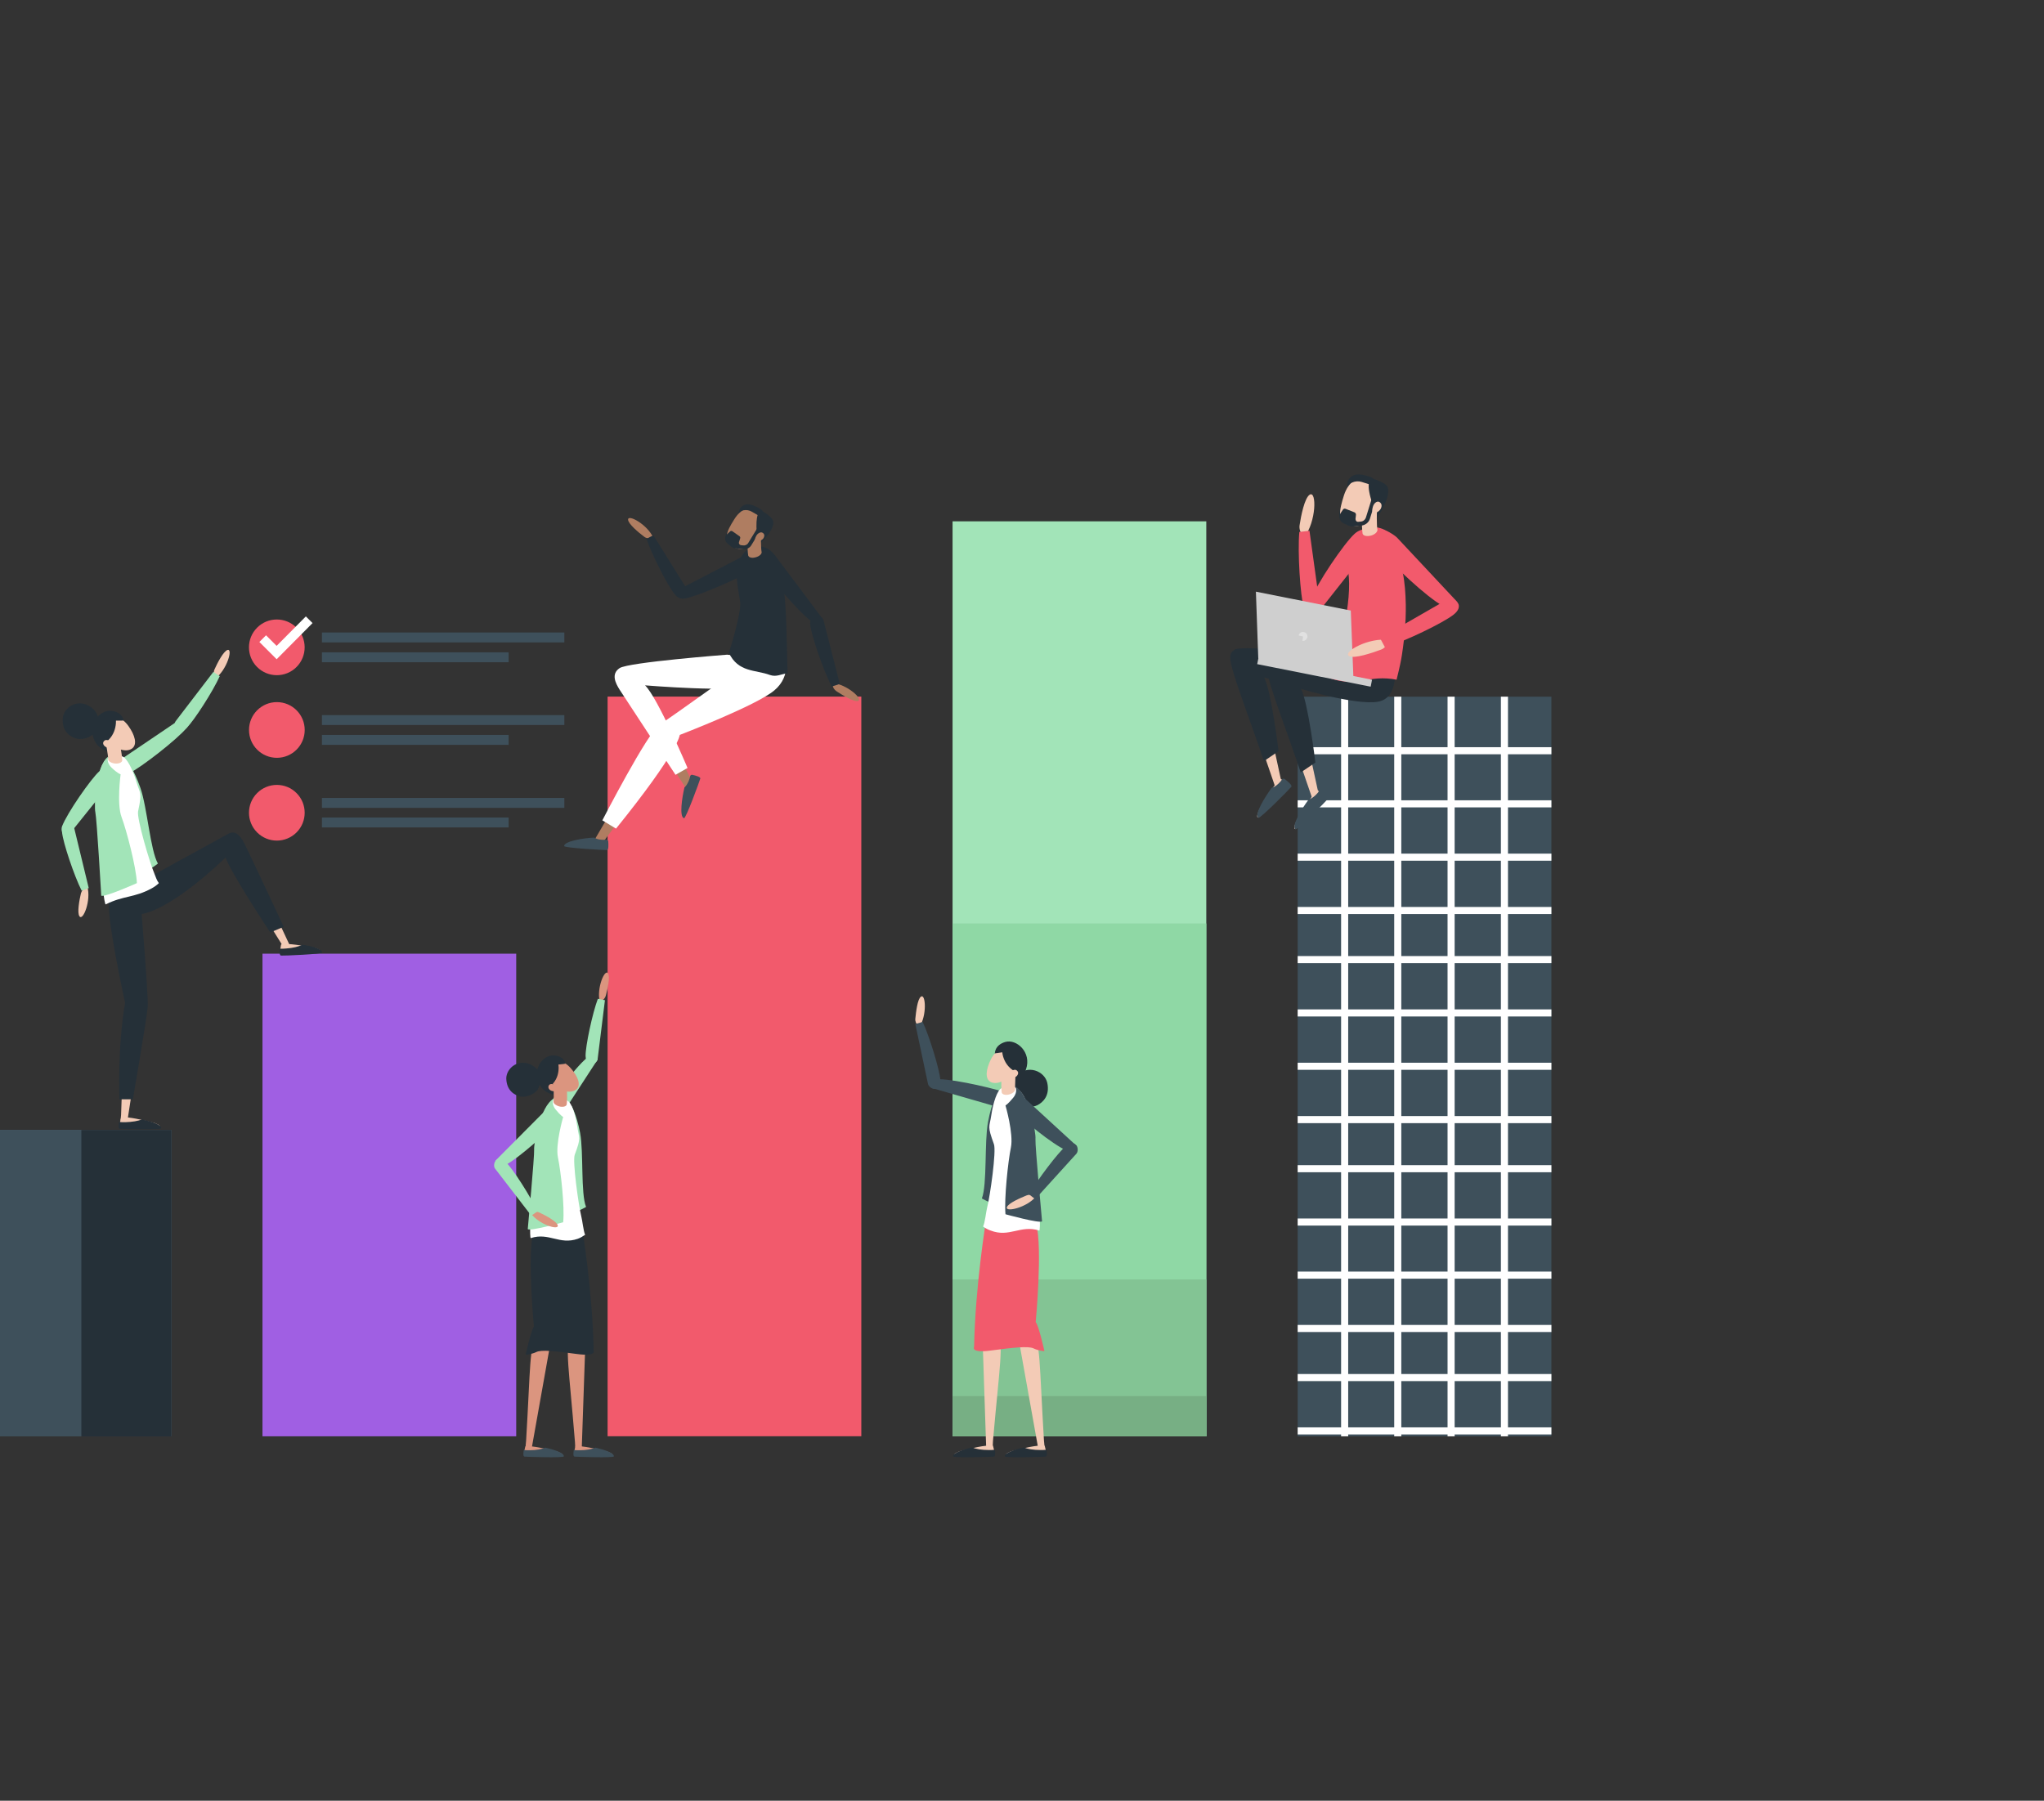 <?xml version="1.0" encoding="utf-8"?>
<!-- Generator: Adobe Illustrator 27.8.0, SVG Export Plug-In . SVG Version: 6.00 Build 0)  -->
<svg version="1.1" id="Layer_1" xmlns="http://www.w3.org/2000/svg" xmlns:xlink="http://www.w3.org/1999/xlink" x="0px" y="0px"
	 viewBox="0 0 866 763" style="enable-background:new 0 0 866 763;" xml:space="preserve">
<rect x="0" y="0" width="866" height="763" fill="#333333" stroke="none"/>
<style type="text/css">
	.st0{clip-path:url(#SVGID_00000129186963601504991050000009512220015203334050_);}
	.st1{fill:#A7D5FF;}
	.st2{clip-path:url(#SVGID_00000005254117291477515780000010468780188208300705_);}
	.st3{fill:#F25A6C;}
	.st4{fill:#485D68;}
	.st5{fill:#3E505B;}
	.st6{fill:#253038;}
	.st7{fill:#A05FE3;}
	.st8{fill:#A2E4B8;}
	.st9{fill:#8FD8A5;}
	.st10{fill:#83C494;}
	.st11{fill:#77AF84;}
	.st12{display:none;}
	.st13{display:inline;fill:#B8697F;}
	.st14{fill:#AF7D61;}
	.st15{fill:#FFFFFF;}
	.st16{display:inline;fill:#2F354C;}
	.st17{display:inline;fill:#C7D9E0;}
	.st18{display:inline;fill:#DAE6EA;}
	.st19{fill:#F3CBB6;}
	.st20{fill:#F2BC7B;}
	.st21{fill:#DB957F;}
	.st22{fill:none;stroke:#FFFFFF;stroke-width:3;stroke-miterlimit:10;}
	.st23{fill:#CFCFCF;}
	.st24{fill:#E1E1E1;}
	
		.st25{clip-path:url(#SVGID_00000005254117291477515780000010468780188208300705_);fill:none;stroke:#FFFFFF;stroke-width:4;stroke-miterlimit:10;}
</style>
<g>
	<g>
		<defs>
			<rect id="SVGID_1_" x="-1034" width="866" height="763"/>
		</defs>
		<clipPath id="SVGID_00000066496032785583939940000013031685310413721995_">
			<use xlink:href="#SVGID_1_"  style="overflow:visible;"/>
		</clipPath>
		<g style="clip-path:url(#SVGID_00000066496032785583939940000013031685310413721995_);">
			<g>
				<g>
					<g>
						<path class="st1" d="M9.4,467.8C0,473.2-3.7,484.4-3.7,484.4s11.5,2.4,20.9-3c9.4-5.4,13.1-16.6,13.1-16.6
							S18.8,462.4,9.4,467.8z"/>
						<path class="st1" d="M-9.9,501c-10.4-2.9-21,2.3-21,2.3s6.4,9.9,16.8,12.8s21-2.3,21-2.3S0.6,503.9-9.9,501z"/>
						<g>
							<path class="st1" d="M-104.4,612.8l2.1,0.7c0.1-0.2,8.4-24.6,25.6-52.9c10.1-16.6,21.2-31.4,33.1-43.8
								c14.8-15.5,30.8-27.4,47.6-35.5l-1-2c-17,8.2-33.2,20.3-48.2,36c-12,12.5-23.2,27.4-33.4,44.2
								C-96,588-104.3,612.5-104.4,612.8z"/>
						</g>
					</g>
					<g>
						<path class="st1" d="M-26.2,592.9c16.1,0,29.6,10.8,33.8,25.5H-60C-55.8,603.6-42.3,592.9-26.2,592.9z"/>
					</g>
				</g>
			</g>
		</g>
	</g>
</g>
<g>
	<defs>
		<rect id="SVGID_00000072996205119084638350000013279575710405364610_" width="866" height="763"/>
	</defs>
	<clipPath id="SVGID_00000129196146913290180530000017730999339909047209_">
		<use xlink:href="#SVGID_00000072996205119084638350000013279575710405364610_"  style="overflow:visible;"/>
	</clipPath>
	<g style="clip-path:url(#SVGID_00000129196146913290180530000017730999339909047209_);">
		<g>
			
				<ellipse transform="matrix(0.707 -0.707 0.707 0.707 -159.581 163.292)" class="st3" cx="117.3" cy="274.3" rx="11.8" ry="11.8"/>
			
				<rect x="-46.1" y="490" transform="matrix(6.123234e-17 -1 1 6.123234e-17 -524.963 562.472)" class="st4" width="129.8" height="107.5"/>
			
				<rect x="-30.4" y="505.7" transform="matrix(6.123234e-17 -1 1 6.123234e-17 -509.256 578.179)" class="st5" width="129.8" height="76.1"/>
			
				<rect x="-11.4" y="524.7" transform="matrix(6.123234e-17 -1 1 6.123234e-17 -490.23 597.205)" class="st6" width="129.8" height="38.1"/>
			
				<rect x="62.7" y="452.6" transform="matrix(6.123234e-17 -1 1 6.123234e-17 -341.394 671.294)" class="st7" width="204.5" height="107.5"/>
			
				<rect x="154.5" y="398.2" transform="matrix(6.123234e-17 -1 1 6.123234e-17 -140.775 763.065)" class="st3" width="313.4" height="107.5"/>
			
				<rect x="263.5" y="361" transform="matrix(6.123234e-17 -1 1 6.123234e-17 42.582 872.097)" class="st8" width="387.7" height="107.5"/>
			
				<rect x="348.7" y="446.2" transform="matrix(6.123234e-17 -1 1 6.123234e-17 -42.607 957.286)" class="st9" width="217.3" height="107.5"/>
			
				<rect x="424.1" y="521.6" transform="matrix(6.123234e-17 -1 1 6.123234e-17 -118.037 1032.716)" class="st10" width="66.5" height="107.5"/>
			
				<rect x="448.9" y="546.4" transform="matrix(6.123234e-17 -1 1 6.123234e-17 -142.777 1057.456)" class="st11" width="17" height="107.5"/>
			<g class="st12">
				<polygon class="st13" points="328.5,585.6 341,610.6 315.9,610.6 				"/>
				<polygon class="st13" points="305.1,585.6 317.7,610.6 292.6,610.6 				"/>
				<polygon class="st13" points="281.8,585.6 294.3,610.6 269.2,610.6 				"/>
				<polygon class="st13" points="258.4,585.6 271,610.6 245.9,610.6 				"/>
			</g>
			<g>
				<path class="st6" d="M322.9,239.5c-1.9-3.6,1.3-4.8,1.4-4.9c0.9-0.9,3.2-0.3,4.1,0.8l19.9,26.5c0.4,0.4-0.3,1-0.7,1.4
					c-0.1,0.1-0.3,0.2-0.4,0.3c-1.1,0.5-2.8,0.2-3.8-0.6C338.1,259,325.4,244.1,322.9,239.5z"/>
				<path class="st14" d="M315.5,288.2c6-2.4,6.5-5.9,6.1-8.2c0-0.2,0-0.3,0-0.5c-0.2-1.9-1.9-3.3-3.9-3.1l-53.6,7
					c-0.8,0.1-1.5,0.9-1.4,1.7c0,0.3,0.1,0.5,0.3,0.8c0.8,1.8,2.6,3.1,4.6,3.2C278.3,289.8,307.7,291.3,315.5,288.2z"/>
				<path class="st14" d="M267.3,284.7c-1.8-1.1-3.2-1.4-4.7-0.4c-1.6,1-2.1,3.2-1.1,4.8l29.4,45.3c0.5,0.7,1.9,0.7,2.7,0.2
					c0.7-0.4,1-1.4,0.5-2.1l-1.2-2C276.2,297.4,273.3,289.1,267.3,284.7z"/>
				<path class="st14" d="M286.2,311.6c0.2-2.1-0.2-3.5-1.7-4.4c-1.6-1-3.8-0.5-4.8,1.2L252.4,355c-0.4,0.7,0.3,2,1,2.5
					c0.7,0.4,1.7,0.2,2.1-0.5l1.3-1.9C278.8,325.2,285,318.9,286.2,311.6z"/>
				<path class="st14" d="M328.9,289.3c4.4-4.8,3.3-8.1,1.9-10c-0.1-0.1-0.1-0.3-0.2-0.4c-1-1.7-3.2-2.1-4.8-1.1l-45.1,29.8
					c-0.7,0.5-0.9,1.4-0.5,2.1c0.1,0.2,0.4,0.4,0.6,0.6c1.5,1.3,3.7,1.6,5.6,0.8C296.1,307.1,323.2,295.5,328.9,289.3z"/>
				<path class="st5" d="M251.7,354.9c0.6,0.4,1.7,0.8,3.1,0.9c0.8,0.1,1.5,0,2,0c0.4-0.1,0.8,0.2,0.9,0.7c0.1,1.5,0.2,3.7-0.6,3.7
					c-1.2,0-18-0.9-18.1-1.7C239,356.4,247.3,355.1,251.7,354.9z"/>
				<path class="st5" d="M290,333.6c0.6-0.4,1.2-1.4,1.8-2.7c0.3-0.7,0.5-1.4,0.6-2c0.1-0.4,0.5-0.7,0.9-0.6
					c1.4,0.3,3.6,0.9,3.4,1.6c-0.3,1.1-6.1,17-6.9,16.8C287.7,346.1,289,337.8,290,333.6z"/>
				<path class="st15" d="M308.1,277.4c0,0-41.9,3.2-45.6,5.7c-3.7,2.5-1.7,6.4,0,9.1c1.7,2.7,23.7,36.1,23.7,36.1l5.1-2.9
					c0,0-12.7-29.9-18-35c0,0,39.3,3.2,44,0c4.7-3.2,3.1-11.2,3.1-11.2L308.1,277.4z"/>
				<path class="st15" d="M332.5,277.7c0,0,3.1,8.5-4.4,14.8c-7.5,6.4-40.1,18.9-40.1,18.9s-0.2,6.5-27,39.7l-5.8-3.5
					c0,0,19.2-37.3,24.3-40.6c5.1-3.2,38.4-27.2,38.4-27.2L332.5,277.7z"/>
				<g>
					<path class="st6" d="M313.6,255c-0.2-1.8-2.8-13.4-0.8-17.1c1.8-3.2,4.4-7.2,9.5-6.4c6.4,1,8.3,7.8,9.2,13.4
						c2,12.8,1.7,27.5,2.2,40.4c-2.7,0.2-4.6,1.7-7.5,0.7c-6.2-2.3-13.4-1-17.4-9.4C308.9,276.5,314.2,259.7,313.6,255z"/>
				</g>
				<path class="st14" d="M276.1,228c-1.1,0.3-2.3,0.1-3.2-0.6c-2.4-1.8-6.7-5.4-6.8-7.2c-0.1-2.5,8.3,2.1,10.7,7.7L276.1,228z"/>
				<path class="st6" d="M318.8,241.4c3.3-2.4,0.9-4.9,0.9-5c-0.4-1.1-2.7-1.7-4.1-1.1l-29.4,15.2c-0.5,0.2-0.2,1,0,1.5
					c0.1,0.2,0.2,0.3,0.3,0.4c0.8,1,2.4,1.4,3.7,1.2C296.7,252.3,314.5,244.4,318.8,241.4z"/>
				<g>
					<path class="st6" d="M273.9,228.3c2.2,6.6,9.1,20.1,11.9,23.4c2.3,2.8,4,1.3,4.1,1.3c1-0.5,1.6-2.5,1-3.6l-14.1-22.6
						L273.9,228.3z"/>
				</g>
				<path class="st6" d="M307.3,228.1c0,0,0.1-2.6,1.9-4.2c1.9-1.6,1.6,1,1.6,1L307.3,228.1z"/>
				<path class="st6" d="M323.9,228.4c-0.2,0.2-3.4,3.7-4.2,3.5c-1-0.3,0.6-3.4,0.6-3.4L323.9,228.4z"/>
				<path class="st6" d="M312.9,218.3c0,0-0.1-2.5,1.3-3.6c1.3-1.1,3.3-2,8.3,1.2c0.7,0.5,1,1.4,0.7,2.2l-0.9,2.2L312.9,218.3z"/>
				<path class="st14" d="M321.5,226.6c-1.8,3-3.5,5.4-6.2,5.9c-0.9,0.2-2,0.2-3.1-0.1c-0.7-0.2-1.4-0.5-2.1-1
					c-1.9-1.3-2.4-2.8-2.2-4.5c0.3-2,1.5-4.2,3.1-6.7c2.9-4.8,6.7-5.8,9.6-4C323.4,218,324.3,221.8,321.5,226.6z"/>
				<path class="st14" d="M322.5,224.4l-5.8-0.2c0,0.8-0.2,8.4,0.3,11.2c0.3,0.9,1.7,1.2,3.3,0.7c1.4-0.4,2.4-1.3,2.4-2.1l0,0
					C322.3,232.2,322.4,227.2,322.5,224.4z"/>
				<path class="st6" d="M323.2,229.1c0,0-1.5-0.2-2.1-1.8c-0.8-2.2-0.7-6.1-0.4-7.8c0.5-2.9,1.6-3.3,1.6-3.3s5,2.6,5.3,4.8
					C328.2,224.2,323.2,229.1,323.2,229.1z"/>
				<path class="st6" d="M321.2,223.2l-4.2,6.9c-0.4,0.7-1.3,1.1-2.1,1l-1-0.1c-0.6-0.1-1-0.7-0.8-1.3l0.5-1.6
					c0.1-0.3,0-0.7-0.3-0.9l-3-2.1c-0.3-0.2-0.8-0.2-1,0.1l-1.2,1.1c-1.2,1.1-1.1,3,0.1,4l1.7,1.4c0.4,0.3,0.8,0.5,1.3,0.6
					c0,0,0.1,0,0.1,0l0.1,0c0,0,0,0,0,0l0.8,0.1l0,0l2.5,0.3c1.5,0.2,3-0.5,3.7-1.8l4.2-6.9L321.2,223.2z"/>
				<path class="st14" d="M323.5,228c-0.6,1-2.4,1.7-3.2,1.3c-0.7-0.4-0.4-1.4,0.2-2.4c0.6-1,1.8-1.6,2.5-1.2
					C323.8,226.1,324.1,226.9,323.5,228z"/>
				<path class="st6" d="M321.6,218.6l-3.1-1.8c-1-0.6-2.2-0.8-3.4-0.6l-1.6,0.3l3.1-2l3,0.5l3,2.1L321.6,218.6z"/>
				<path class="st14" d="M352.7,290c0.1,1.2,0.7,2.2,1.7,2.9c2.5,1.6,7.3,4.6,9.1,4.1c2.4-0.7-4.7-7.1-10.8-7.6L352.7,290z"/>
				<g>
					<path class="st6" d="M352.4,290.9c-3.4-6.4-8.6-21.5-9.1-26c-0.4-3.8,2-3.9,2.1-4c1.1-0.4,3.1,0.6,3.5,1.9l6.9,27L352.4,290.9z
						"/>
				</g>
			</g>
			<g>
				<rect x="136.4" y="268" class="st5" width="102.7" height="4.2"/>
				<rect x="136.4" y="276.4" class="st5" width="79.1" height="4.2"/>
			</g>
			<circle class="st3" cx="117.3" cy="309.3" r="11.8"/>
			<g>
				<rect x="136.4" y="303" class="st5" width="102.7" height="4.2"/>
				<rect x="136.4" y="311.4" class="st5" width="79.1" height="4.2"/>
			</g>
			
				<ellipse transform="matrix(0.707 -0.707 0.707 0.707 -209.134 183.818)" class="st3" cx="117.3" cy="344.4" rx="11.8" ry="11.8"/>
			<g>
				<rect x="136.4" y="338.1" class="st5" width="102.7" height="4.2"/>
				<rect x="136.4" y="346.4" class="st5" width="79.1" height="4.2"/>
			</g>
			<g class="st12">
				
					<rect x="243.4" y="32.2" transform="matrix(0.763 0.647 -0.647 0.763 93.286 -145.9)" class="st16" width="4.2" height="44"/>
				<path class="st13" d="M229.2,73.4L229.2,73.4c-1.4-1.2-1.6-3.3-0.4-4.7l18.8-22.1l5.1,4.4L233.9,73
					C232.7,74.4,230.6,74.6,229.2,73.4z"/>
				<path class="st16" d="M296.1,35.4c-9.5,11.2-26.2,12.5-37.4,3.1c-11.2-9.5-12.5-26.2-3.1-37.4c9.5-11.2,26.2-12.5,37.4-3.1
					C304.2,7.5,305.6,24.3,296.1,35.4z M294.3,33.9c8.6-10.2,7.4-25.4-2.8-34c-10.2-8.6-25.4-7.4-34,2.8c-8.6,10.2-7.4,25.4,2.8,34
					C270.5,45.3,285.7,44,294.3,33.9z"/>
				<path class="st17" d="M260.3,36.7c9,7.6,22,7.5,30.8,0.3c1.1-0.9,2.2-2,3.2-3.1c8.6-10.2,7.4-25.4-2.8-34
					c-8.2-7-19.8-7.5-28.5-2c-2,1.3-3.9,2.9-5.5,4.8C248.9,12.8,250.2,28.1,260.3,36.7z"/>
				<path class="st18" d="M262.7,35c8.2,7,19.8,7.5,28.5,2c1.1-0.9,2.2-2,3.2-3.1c8.6-10.2,7.4-25.4-2.8-34c-8.2-7-19.8-7.5-28.5-2
					c-1.1,0.9-2.2,2-3.2,3.1C251.2,11.2,252.5,26.4,262.7,35z"/>
			</g>
			<g>
				<g>
					<path class="st6" d="M430.9,467.4c0,0-5.8-5.8-0.6-11.3c5.1-5.4,12.3-2.2,13.4,2.7c1.2,5.4-1.8,8.3-4.2,9.5
						C437.1,469.5,433.2,469.2,430.9,467.4z"/>
					<path class="st5" d="M422.5,463.3c0,0-2.3,3.5-3.9,12.1c-1.6,8.6-0.3,26.4-2.6,32.4c0,0,3.1,1.9,6.5,2.6l2.8-29.3L422.5,463.3z
						"/>
					<path class="st19" d="M389,434.7c-0.8-0.8-1.3-1.9-1.2-3c0.3-2.9,0.9-8.4,2.4-9.4c2-1.4,2.6,8-0.7,12.9L389,434.7z"/>
					<g>
						<path class="st5" d="M390.9,433c2.9,6.1,7.2,20.3,7.5,24.6c0.2,3.6-1.9,3.6-2,3.7c-1,0.4-2.8-0.6-3.2-1.9l-5.4-25.5L390.9,433
							z"/>
					</g>
					<path class="st5" d="M428.2,463.7c3.6,1.6,1.8,4.5,1.8,4.6c-0.2,1.2-2.3,2.1-3.7,1.8l-31.2-9c-0.5-0.1-0.4-1-0.3-1.5
						c0-0.2,0.1-0.3,0.2-0.5c0.6-1.1,2-1.8,3.3-1.8C404.9,457.4,423.5,461.6,428.2,463.7z"/>
					<path class="st19" d="M422.7,563.8c-0.8-1.7-1.8-2.5-3.4-2.5c-1.7,0-3.1,1.4-3.1,3.2l1.6,48.2c0,0.8,0.7,1.4,1.4,1.4
						c0.8,0,1.4-0.6,1.4-1.4l0.1-2.1C423.6,577.6,425.3,570,422.7,563.8z"/>
					<path class="st19" d="M420.7,612.6c0,0,1.1,3.6,0.4,3.8c-0.6,0.2-15.4,0.8-16.5,0.2c-1.1-0.6,2.1-1.7,2.1-1.7s7-1.9,11-2.3
						C417.7,612.6,420.7,612.4,420.7,612.6z"/>
					<path class="st6" d="M411.9,613.3c1.5,0.7,4.1,1.1,7,1.1c0.9,0,1.8,0,2.6-0.1c0.2,1.3,0.3,2.8-0.4,2.9
						c-1.1,0.1-17.2,0.6-17.3-0.1C403.7,615.6,408,614.2,411.9,613.3z"/>
					<path class="st20" d="M427.7,521.2c-1.2-5.7-4.2-6.6-6.3-6.5c-0.1,0-0.3-0.1-0.4-0.1c-1.7-0.1-3.2,1.2-3.3,2.9l-1.7,48.2
						c0,0.8,0.6,1.4,1.3,1.5c0.3,0,0.5,0,0.7-0.1c1.7-0.5,3.1-1.8,3.5-3.6C423.7,554.2,429.3,528.5,427.7,521.2z"/>
					<path class="st19" d="M437.5,563.7c-1.1-1.6-2.1-2.3-3.7-2c-1.7,0.2-2.9,1.9-2.6,3.6l8.5,47.5c0.1,0.7,0.8,1.3,1.6,1.2
						c0.8-0.1,1.3-0.8,1.2-1.6l-0.2-2.1C440.3,577.2,440.9,569.4,437.5,563.7z"/>
					<path class="st19" d="M442.6,612.6c0,0,1.1,3.6,0.4,3.8c-0.6,0.2-15.4,0.8-16.5,0.2c-1.1-0.6,2.1-1.7,2.1-1.7s7-1.9,11-2.3
						C439.7,612.6,442.6,612.4,442.6,612.6z"/>
					<path class="st6" d="M433.8,613.3c1.5,0.7,4.1,1.1,7,1.1c0.9,0,1.8,0,2.6-0.1c0.2,1.3,0.3,2.8-0.4,2.9
						c-1.1,0.1-17.2,0.6-17.3-0.1C425.6,615.6,429.9,614.2,433.8,613.3z"/>
					<path class="st20" d="M436.5,520.5c-2-5.4-5.1-5.9-7.2-5.6c-0.1,0-0.3,0-0.4,0c-1.7,0.1-3,1.7-2.8,3.4l5.2,48
						c0.1,0.8,0.7,1.3,1.5,1.3c0.3,0,0.5-0.1,0.7-0.2c1.6-0.7,2.8-2.3,2.9-4.1C437.2,553.7,439.1,527.5,436.5,520.5z"/>
					<path class="st3" d="M417.7,517.5c0,0-4.5,27.4-5,53.2c0,0-1.7,2.8,7.4,1.5c9.1-1.2,15.5-1.9,17.7-0.9c2.2,1.1,4.7,1.2,4.7,1.2
						s-2.4-10.9-3.7-12.3c0,0,3-31.5,0.2-41.6L417.7,517.5z"/>
					<g>
						<path class="st15" d="M440.3,521.4c0.6,0.2,0.3-12.1-1.1-20.9c0.3-7.6-1.7-25.8-3.5-31.4c-2.2-6.9-5.7-10.7-11.4-8
							c-1.8,0.9-3.5,6-4.3,11.4c-0.8,5.4-1.8,4.3,1.1,12.3c1.1,2.8-1.6,22-2.9,27c-0.4,1.5-0.9,6.4-1.7,7.9c1.1,0.8,2.1,1.3,3.2,1.7
							C427.7,524.5,432.3,518.9,440.3,521.4z"/>
					</g>
					<path class="st6" d="M426.7,459.1c0,0,6.1-0.5,8-6c2.5-7.3-4.1-13-8.8-11.6c-4.4,1.3-4.6,4.7-4.3,5.6
						C421.8,448,426.7,459.1,426.7,459.1z"/>
					<path class="st19" d="M430.4,451.9l-5.9-0.4c-0.1,0.8-0.5,8.5-0.1,11.4c0.2,0.9,1.7,1.3,3.3,0.8c1.4-0.4,2.4-1.3,2.4-2.1l0,0
						C430,459.9,430.3,454.7,430.4,451.9z"/>
					<path class="st19" d="M429.2,453.6c-2.1,4.2-6.8,6.2-9.4,4.9c-2.6-1.3-2.1-5.3,0-9.6c2.1-4.2,5.3-5.3,7.9-4
						C430.3,446.1,431.3,449.3,429.2,453.6z"/>
					<path class="st6" d="M424.5,443.4c0,0-0.6,6.3,4.4,9.9c2.6,1.9,4.8-2.4,4.8-2.4l-1.6-5.1c0,0-1.8-2.5-3.6-2.8
						C428.3,443.1,424.5,443.4,424.5,443.4z"/>
					<path class="st6" d="M421.5,446.3c0,0,5.5-0.4,6.7-1.9c1.2-1.5-1.4-2-1.4-2S423.2,442.6,421.5,446.3z"/>
					<path class="st19" d="M430.9,455.8c-0.7,0.9-2.6,1.3-3.3,0.8c-0.7-0.5-0.2-1.4,0.5-2.3c0.7-0.9,2-1.3,2.6-0.8
						C431.5,454.1,431.6,454.9,430.9,455.8z"/>
					<path class="st5" d="M430.1,460.3c0,0,1.4,2.1-0.8,4.8s-3.3,3.3-3.3,3.3s3.5,12,2.3,17.8c-1.2,5.8-2.9,21.7-2.3,28.3
						c0,0,14.5,4,15.5,3c0,0-3-32.3-2.8-34.9C439,480.1,436.1,463.7,430.1,460.3z"/>
					<path class="st19" d="M438.2,506.8c-1-0.6-2.2-0.7-3.2-0.3c-2.7,1.1-7.8,3.3-8.4,5c-0.8,2.3,8.4,0.2,12.2-4.4L438.2,506.8z"/>
					<path class="st5" d="M429.7,470.4c-2.3-2.9,0.5-4.8,0.6-4.8c0.7-1,2.9-1,3.9-0.2l21.8,20c0.4,0.3-0.1,1-0.4,1.4
						c-0.1,0.1-0.2,0.3-0.4,0.3c-1,0.8-2.5,0.8-3.5,0.3C446.1,485,432.6,474.1,429.7,470.4z"/>
					<g>
						<path class="st5" d="M436,506.1c3.3-5.9,12.3-17.8,15.6-20.5c2.7-2.3,4.1-0.6,4.2-0.5c0.9,0.6,1.1,2.7,0.3,3.7l-17.5,19.3
							L436,506.1z"/>
					</g>
				</g>
			</g>
			<g>
				<g>
					<path class="st8" d="M242,468.4c0,0,2.2,3.4,3.8,11.7c1.5,8.3,0.2,25.6,2.5,31.3c0,0-3,1.9-6.3,2.5l-2.7-28.3L242,468.4z"/>
					<path class="st21" d="M254.6,424.2c1-0.4,1.8-1.3,2.1-2.4c0.7-2.7,1.9-7.9,0.9-9.4c-1.4-2-4.9,6.4-3.5,12L254.6,424.2z"/>
					<g>
						<path class="st8" d="M253.3,423.2c-2.3,6.1-5.3,20.2-5.2,24.3c0.1,3.4,2.2,3.4,2.2,3.4c1,0.3,2.7-0.8,2.9-2.1l3.1-25
							L253.3,423.2z"/>
					</g>
					<path class="st8" d="M230.5,471.9c-1.6,3.5,1.5,4.5,1.6,4.5c0.9,0.7,3,0.1,3.9-1l17.1-26.3c0.3-0.4-0.3-0.9-0.7-1.3
						c-0.1-0.1-0.3-0.2-0.4-0.2c-1.1-0.4-2.6,0-3.5,0.8C243.5,452.5,232.5,467.4,230.5,471.9z"/>
					<path class="st21" d="M241.8,565.6c0.8-1.6,1.7-2.4,3.3-2.4c1.7,0,3,1.4,3,3.1l-1.6,46.7c0,0.7-0.6,1.3-1.4,1.3
						c-0.7,0-1.3-0.6-1.4-1.3l-0.1-2C241,578.9,239.3,571.5,241.8,565.6z"/>
					<path class="st21" d="M243.8,612.8c0,0-1,3.5-0.4,3.7c0.6,0.2,14.9,0.8,15.9,0.2c1-0.6-2-1.6-2-1.6s-6.7-1.8-10.6-2.2
						C246.6,612.8,243.8,612.6,243.8,612.8z"/>
					<path class="st5" d="M252.3,613.4c-1.5,0.6-3.9,1.1-6.7,1.1c-0.9,0-1.7,0-2.5-0.1c-0.2,1.3-0.3,2.7,0.3,2.8
						c1.1,0.1,16.6,0.6,16.7-0.1C260.2,615.6,256.1,614.3,252.3,613.4z"/>
					<path class="st20" d="M237,524.3c1.2-5.5,4.1-6.4,6.1-6.3c0.1,0,0.3-0.1,0.4-0.1c1.7-0.1,3.1,1.2,3.2,2.9l1.6,46.7
						c0,0.7-0.5,1.4-1.3,1.4c-0.2,0-0.5,0-0.7-0.1c-1.7-0.5-3-1.8-3.4-3.5C240.9,556.3,235.5,531.4,237,524.3z"/>
					<path class="st21" d="M227.5,565.5c1-1.5,2.1-2.2,3.6-2c1.7,0.2,2.8,1.8,2.5,3.4l-8.2,46c-0.1,0.7-0.8,1.2-1.5,1.1
						c-0.7-0.1-1.2-0.8-1.2-1.5l0.2-2C224.8,578.6,224.2,571,227.5,565.5z"/>
					<path class="st21" d="M222.6,612.8c0,0-1,3.5-0.4,3.7c0.6,0.2,14.9,0.8,15.9,0.2c1-0.6-2-1.6-2-1.6s-6.7-1.8-10.6-2.2
						C225.4,612.8,222.6,612.6,222.6,612.8z"/>
					<path class="st5" d="M231.1,613.4c-1.5,0.6-3.9,1.1-6.7,1.1c-0.9,0-1.7,0-2.5-0.1c-0.2,1.3-0.3,2.7,0.3,2.8
						c1.1,0.1,16.6,0.6,16.7-0.1C239,615.6,234.9,614.3,231.1,613.4z"/>
					<path class="st20" d="M228.5,523.7c1.9-5.2,4.9-5.7,6.9-5.4c0.1,0,0.3,0,0.4,0c1.7,0.1,2.9,1.6,2.7,3.3l-5,46.4
						c-0.1,0.7-0.7,1.3-1.5,1.2c-0.2,0-0.5-0.1-0.7-0.2c-1.6-0.7-2.7-2.2-2.8-3.9C227.8,555.8,226,530.5,228.5,523.7z"/>
					<path class="st6" d="M246.7,520.8c0,0,4.4,26.5,4.8,51.4c0,0,1.6,2.7-7.2,1.5c-8.8-1.2-15-1.9-17.1-0.8c-2.1,1-4.5,1.1-4.5,1.1
						s2.4-10.5,3.5-11.9c0,0-2.9-30.4-0.2-40.2L246.7,520.8z"/>
					<g>
						<path class="st15" d="M224.9,524.6c-0.6,0.2-0.3-11.7,1.1-20.2c-0.3-7.4,1.7-25,3.4-30.3c2.1-6.7,5.5-10.4,11-7.7
							c1.8,0.8,3.4,5.8,4.2,11c0.7,5.2,1.8,4.2-1.1,11.9c-1,2.7,1.6,21.3,2.8,26.2c0.4,1.4,0.9,6.2,1.6,7.7c-1,0.7-2,1.3-3.1,1.7
							C237,527.6,232.6,522.1,224.9,524.6z"/>
					</g>
					<path class="st6" d="M237.9,463.9c0,0-5.8,1-8.9-3.7c-4.2-6.2,0.6-13.1,5.4-13c4.4,0.1,5.4,3.3,5.4,4.2
						C239.8,452.4,237.9,463.9,237.9,463.9z"/>
					<path class="st21" d="M234.3,457.4l5.7-0.4c0.1,0.8,0.5,8.2,0.1,11c-0.2,0.9-1.7,1.2-3.2,0.8c-1.4-0.4-2.4-1.2-2.4-2l0,0
						C234.8,465,234.5,460.1,234.3,457.4z"/>
					<path class="st21" d="M234.2,459.3c3,3.4,7.9,4.1,10,2.3c2.1-1.8,0.7-5.5-2.4-9c-3-3.4-6.3-3.7-8.4-1.8
						C231.3,452.7,231.2,455.9,234.2,459.3z"/>
					<path class="st6" d="M236.1,448.7c0,0,2.1,5.8-1.7,10.3c-1.9,2.4-5-1.1-5-1.1l0.3-5.1c0,0,1.1-2.7,2.7-3.5
						C232.4,449.3,236.1,448.7,236.1,448.7z"/>
					<path class="st6" d="M239.6,450.7c0,0-5.2,1-6.8-0.2c-1.5-1.1,0.8-2.2,0.8-2.2S237.1,447.6,239.6,450.7z"/>
					<path class="st6" d="M227.8,461.7c0,0,3.8-6.5-2-10.1c-5.8-3.6-11.4,0.9-11.3,5.5c0.2,5.1,3.5,6.9,5.9,7.5
						C222.7,465.1,226.1,463.9,227.8,461.7z"/>
					<path class="st21" d="M233.1,461.9c0.9,0.7,2.8,0.6,3.2,0c0.5-0.7-0.1-1.4-1-2c-0.9-0.7-2.2-0.8-2.7-0.1
						C232.2,460.4,232.2,461.2,233.1,461.9z"/>
					<path class="st8" d="M234.6,465.5c0,0-1.3,2,0.8,4.6c2.1,2.6,3.2,3.2,3.2,3.2s-3.4,11.6-2.2,17.2c1.2,5.6,2.9,21,2.2,27.4
						c0,0-14.1,3.9-15,2.9c0,0,2.9-31.2,2.7-33.7C226.1,484.6,228.9,468.7,234.6,465.5z"/>
					<path class="st21" d="M225.5,513.8c1-0.5,2.1-0.5,3.1,0c2.5,1.2,7.3,3.7,7.7,5.4c0.6,2.3-8.1-0.4-11.4-5.1L225.5,513.8z"/>
					<path class="st8" d="M234.9,476c2.1-2.9-0.7-4.6-0.8-4.7c-0.7-0.9-2.8-0.9-3.8,0l-20.2,20.3c-0.4,0.3,0.2,1,0.5,1.4
						c0.1,0.1,0.2,0.2,0.4,0.3c1,0.7,2.4,0.7,3.4,0.2C219.6,490.8,232.2,479.7,234.9,476z"/>
					<g>
						<path class="st8" d="M227.7,513.3c-2.7-6-10.4-18.1-13.4-20.9c-2.5-2.4-3.9-0.9-4-0.8c-0.9,0.5-1.3,2.5-0.6,3.5l15.4,20
							L227.7,513.3z"/>
					</g>
				</g>
			</g>
			<g>
				<rect x="549.8" y="295.2" class="st5" width="107.5" height="313.4"/>
				<g>
					<polyline class="st22" points="569.7,295.2 569.7,318.1 569.7,340.6 569.7,340.6 569.7,363.2 569.7,385.8 569.7,406.6 
						569.7,406.6 569.7,429.2 569.7,451.8 569.7,474.4 569.7,474.4 569.7,495.2 569.7,517.8 569.7,540.3 569.7,540.3 569.7,560.2 
						569.7,562.9 569.7,583.7 569.7,606.3 569.7,606.3 569.7,608.6 					"/>
					<polyline class="st22" points="592.2,295.2 592.2,318.1 592.2,340.6 592.2,340.6 592.2,363.2 592.2,385.8 592.2,406.6 
						592.2,406.6 592.2,429.2 592.2,451.8 592.2,474.4 592.2,474.4 592.2,495.2 592.2,517.8 592.2,540.3 592.2,540.3 592.2,555.3 
						592.2,562.9 592.2,583.7 592.2,606.3 592.2,606.3 592.2,608.6 					"/>
					<polyline class="st22" points="614.8,295.2 614.8,318.1 614.8,340.6 614.8,340.6 614.8,363.2 614.8,385.8 614.8,406.6 
						614.8,406.6 614.8,429.2 614.8,451.8 614.8,474.4 614.8,474.4 614.8,495.2 614.8,517.8 614.8,540.3 614.8,540.3 614.8,555.1 
						614.8,562.9 614.8,583.7 614.8,606.3 614.8,606.3 614.8,608.6 					"/>
					<polyline class="st22" points="637.4,295.2 637.4,318.1 637.4,340.6 637.4,340.6 637.4,363.2 637.4,385.8 637.4,406.6 
						637.4,406.6 637.4,429.2 637.4,451.8 637.4,474.4 637.4,474.4 637.4,495.2 637.4,517.8 637.4,540.3 637.4,540.3 637.4,559.5 
						637.4,562.9 637.4,583.7 637.4,606.3 637.4,606.3 637.4,608.6 					"/>
				</g>
				<g>
					<line class="st22" x1="657.3" y1="318.1" x2="549.8" y2="318.1"/>
					<line class="st22" x1="657.3" y1="340.6" x2="549.8" y2="340.6"/>
					<line class="st22" x1="657.3" y1="363.2" x2="549.8" y2="363.2"/>
					<line class="st22" x1="657.3" y1="385.8" x2="549.8" y2="385.8"/>
				</g>
				<g>
					<line class="st22" x1="657.3" y1="406.6" x2="549.8" y2="406.6"/>
					<line class="st22" x1="657.3" y1="429.2" x2="549.8" y2="429.2"/>
					<line class="st22" x1="657.3" y1="451.8" x2="549.8" y2="451.8"/>
					<line class="st22" x1="657.3" y1="474.4" x2="549.8" y2="474.4"/>
				</g>
				<g>
					<line class="st22" x1="657.3" y1="495.2" x2="549.8" y2="495.2"/>
					<line class="st22" x1="657.3" y1="517.8" x2="549.8" y2="517.8"/>
					<line class="st22" x1="657.3" y1="540.3" x2="549.8" y2="540.3"/>
					<line class="st22" x1="657.3" y1="562.9" x2="549.8" y2="562.9"/>
				</g>
				<g>
					<line class="st22" x1="657.3" y1="583.7" x2="549.8" y2="583.7"/>
					<line class="st22" x1="657.3" y1="606.3" x2="549.8" y2="606.3"/>
				</g>
			</g>
			<g>
				<path class="st19" d="M552,226.9c-1.1-1.2-1.6-2.8-1.4-4.3c0.6-4,2.1-11.6,4.3-13c3-1.8,2.8,11.4-2.3,18L552,226.9z"/>
				<path class="st15" d="M575.4,292.1c6.5-1.1,7.7-4.5,7.7-6.9c0-0.2,0.1-0.3,0.1-0.5c0.2-2-1.3-3.7-3.2-3.8l-54.6-3.8
					c-0.9-0.1-1.6,0.6-1.7,1.4c0,0.3,0,0.6,0.1,0.8c0.5,2,2,3.6,4,4.1C538.1,286.2,567,293.6,575.4,292.1z"/>
				<path class="st19" d="M529,278c-1.5-1.6-2.8-2.1-4.5-1.6c-1.9,0.6-2.9,2.6-2.3,4.4l17.8,51.8c0.3,0.8,1.2,1.3,2,1
					c0.8-0.3,1.3-1.1,1.1-1.9l-0.6-2.3C534.4,292.7,533.8,283.8,529,278z"/>
				<path class="st6" d="M571.3,277.6c0,0-45.2-4.4-48.1-2.4c-2.9,2-3.3,2.9,3.6,22.5c7,19.6,8.7,24.8,8.7,24.8l6.2-4.2
					c0,0-3.1-25.7-6.1-31.2c0,0,30.2,7.6,37.8,4.7C581,288.8,571.3,277.6,571.3,277.6z"/>
				<path class="st19" d="M542.7,330.1c0,0,3.8,2,3.4,2.7c-0.3,0.7-11.5,13.2-12.9,13.5c-1.4,0.4,0.3-3.1,0.3-3.1s4-7.2,6.8-10.8
					C540.4,332.5,542.6,329.9,542.7,330.1z"/>
				<path class="st5" d="M538.8,333.8c0.7-0.1,1.9-0.8,2.9-1.8c0.6-0.6,1.1-1.1,1.4-1.7c0.2-0.4,0.8-0.5,1.2-0.2
					c1.3,1,3.3,2.6,2.8,3.3c-0.8,1-13.3,13.7-14,13.1C531.3,345.1,536,337.6,538.8,333.8z"/>
				<path class="st19" d="M544.7,282.9c-1.5-1.6-2.8-2.1-4.5-1.6c-1.9,0.6-2.9,2.6-2.3,4.4l17.8,51.8c0.3,0.8,1.2,1.3,2,1
					c0.8-0.3,1.3-1.1,1.1-1.9l-0.6-2.3C550.1,297.5,549.5,288.7,544.7,282.9z"/>
				<path class="st6" d="M590.8,281.1c0,0-49.1-3.1-52-1.1c-2.9,2-3.3,2.9,3.6,22.5c7,19.6,8.7,24.8,8.7,24.8l6.2-4.2
					c0,0-3.1-25.7-6.1-31.2c0,0,26.6,8,34.2,5C593,294,590.8,281.1,590.8,281.1z"/>
				<path class="st19" d="M558.4,335c0,0,3.8,2,3.4,2.7c-0.3,0.7-11.5,13.2-12.9,13.5c-1.4,0.4,0.3-3.1,0.3-3.1s4-7.2,6.8-10.8
					C556.1,337.4,558.3,334.8,558.4,335z"/>
				<path class="st5" d="M554.5,338.7c0.7-0.1,1.9-0.8,2.9-1.8c0.6-0.6,1.1-1.1,1.4-1.7c0.2-0.4,0.8-0.5,1.2-0.2
					c1.3,1,3.3,2.6,2.8,3.3c-0.8,1-13.3,13.7-14,13.1C547,350,551.7,342.4,554.5,338.7z"/>
				<path class="st3" d="M585.9,233.8c-2.5-3.7-0.8-8.9-0.7-9c0.9-1.2,5.6,1.9,6.7,3l24.8,26.5c0.4,0.4-0.3,1.2-0.7,1.7
					c-0.1,0.2-0.3,0.3-0.5,0.4c-1.3,0.9-3.2,0.8-4.4,0.2C604.7,253.2,589.1,238.7,585.9,233.8z"/>
				<path class="st3" d="M574,226.1c3.3-3,8.7-2.1,8.8-2c1.3,0.7-1.1,5.8-2,7.1l-22.5,28.5c-0.3,0.5-1.3-0.1-1.8-0.4
					c-0.2-0.1-0.3-0.3-0.5-0.4c-1-1.1-1.3-3-0.8-4.3C557.6,247.6,569.6,230,574,226.1z"/>
				<g>
					<path class="st3" d="M550.5,225.4c-0.8,8.5,0.4,27,1.9,32.2c1.3,4.3,3.9,3.5,4,3.5c1.4,0,3.1-2,2.9-3.6l-4.5-32.6L550.5,225.4z
						"/>
				</g>
				<g>
					<path class="st3" d="M595.6,256.1c0,0.9,0,1.9,0,2.8c0,2.2-0.1,4.4-0.3,6.7c-0.1,0.9-0.1,1.9-0.2,2.8c-0.2,2-0.4,4-0.7,6.1
						c-0.1,0.9-0.3,1.8-0.4,2.8c-0.2,1.4-0.5,2.9-0.8,4.3c-0.2,0.9-0.4,1.8-0.6,2.7c-0.3,1.2-0.6,2.4-0.9,3.7
						c-2.6-0.5-5.3-0.7-8-0.5c-4.4,0.3-8.8,1.6-13.3,1.3c-2.3-0.1-4.5-0.6-6.6-1.3c0.2-0.7,0.4-1.3,0.6-2c0.3-0.9,0.6-1.8,0.8-2.7
						c0.3-1,0.6-2,0.9-3c0.1-0.4,0.2-0.8,0.3-1.2c0.1-0.5,0.3-1,0.4-1.5c0.5-1.8,0.9-3.6,1.3-5.2c0.2-0.9,0.4-1.9,0.7-2.8
						c0.3-1.5,0.7-2.9,0.9-4.3c0.2-1,0.4-1.9,0.5-2.9c0.1-0.7,0.2-1.3,0.3-1.9c1.6-10.2,1.3-16.7,0-21.2c-1.1-4.1,0-8.4,3-11.4
						l1.2-1.1c4.6-4.5,11.8-3.6,15.4,1.1c0.7,0.9,1.2,1.9,1.6,3.1c0.8,2.4,1.5,5.2,2,8.4c0.2,1.2,0.4,2.4,0.6,3.6
						C595.2,246.9,595.5,251.4,595.6,256.1z"/>
				</g>
				<g>
					
						<rect x="532.4" y="283.4" transform="matrix(-0.981 -0.195 0.195 -0.981 1047.743 672.792)" class="st23" width="49" height="3"/>
					<polygon class="st23" points="533.1,278.9 573.4,286.9 572.3,258.7 532.1,250.7 					"/>
					<path class="st24" d="M552.1,269.7l-0.3,1.8c1,0.2,1.9-0.5,2.1-1.5c0.2-1-0.5-2-1.5-2.2c-1-0.2-2,0.5-2.2,1.5L552.1,269.7z"/>
				</g>
				<g>
					<path class="st6" d="M567.5,219.5c0,0-0.6-2.9,1-5.1c1.6-2.2,2.1,0.7,2.1,0.7L567.5,219.5z"/>
					<path class="st6" d="M585.5,216.1c-0.2,0.2-2.9,4.9-3.7,4.9c-1.2-0.1-0.2-3.9-0.2-3.9L585.5,216.1z"/>
					<path class="st6" d="M571.1,207.3c0,0-0.8-2.7,0.4-4.3c1.2-1.5,3.1-3.1,9.4-0.8c0.9,0.3,1.4,1.3,1.3,2.2l-0.4,2.7L571.1,207.3z
						"/>
					<path class="st19" d="M582.6,214.1c-1.2,3.8-2.5,6.8-5.2,8.1c-1,0.4-2.1,0.8-3.4,0.7c-0.8,0-1.7-0.2-2.6-0.5
						c-2.4-0.9-3.4-2.4-3.6-4.3c-0.2-2.2,0.6-5,1.6-8.2c1.9-5.9,5.8-8,9.4-6.9C582.5,204.2,584.5,208.2,582.6,214.1z"/>
					<path class="st19" d="M583.5,213.8l-6.5-0.3c0,0.9-0.2,9.4,0.3,12.6c0.3,1,1.9,1.3,3.7,0.8c1.6-0.5,2.6-1.5,2.6-2.4l0,0
						C583.2,222.6,583.3,216.9,583.5,213.8z"/>
					<path class="st6" d="M585.2,216.5c0,0-1.7,0.2-2.8-1.4c-1.4-2.2-2.4-6.5-2.5-8.4c-0.2-3.4,0.9-4.1,0.9-4.1s6.1,1.5,7.1,3.8
						C589.3,209.8,585.2,216.5,585.2,216.5z"/>
					<path class="st6" d="M581.4,210.6l-2.7,8.7c-0.3,0.9-1.1,1.6-2.1,1.7l-1.1,0.1c-0.7,0.1-1.2-0.5-1.2-1.2l0.2-1.8
						c0-0.4-0.2-0.8-0.6-1l-3.8-1.5c-0.4-0.2-0.9,0-1.1,0.3l-1,1.5c-1,1.5-0.5,3.5,1.2,4.3l2.3,1.1c0.5,0.2,1,0.3,1.5,0.3
						c0,0,0.1,0,0.1,0l0.1,0c0,0,0,0,0,0l0.8-0.1v0l2.8-0.3c1.7-0.2,3.1-1.3,3.6-2.9l2.7-8.7L581.4,210.6z"/>
					<path class="st19" d="M585.2,215.1c-0.4,1.3-2.2,2.5-3.1,2.2c-0.9-0.3-0.8-1.4-0.4-2.7c0.4-1.3,1.5-2.3,2.5-2
						C585.1,213,585.6,213.8,585.2,215.1z"/>
					<path class="st6" d="M580.7,205.4l-3.8-1.2c-1.3-0.4-2.7-0.3-3.9,0.2l-1.7,0.7l2.9-3l3.4-0.2l3.8,1.5L580.7,205.4z"/>
				</g>
				<path class="st19" d="M588.1,272c-0.5,1.5-1.6,2.8-3.1,3.3c-3.8,1.4-11.2,3.9-13.4,2.7c-3-1.7,8.5-8.1,16.8-6.8L588.1,272z"/>
				<g>
					<path class="st3" d="M586.8,274.3c8.2-2.4,24.9-10.5,29.1-13.9c3.5-2.8,1.8-4.9,1.7-5c-0.5-1.3-3-2.1-4.4-1.4l-28.5,16.4
						L586.8,274.3z"/>
				</g>
			</g>
			<g>
				<path class="st19" d="M64,385.3c-5.6,1.7-7.9-0.6-8.9-2.4c-0.1-0.1-0.2-0.2-0.3-0.4c-0.9-1.5-0.5-3.4,1-4.3l42-24.8
					c0.7-0.4,1.5-0.2,1.9,0.5c0.1,0.2,0.2,0.5,0.2,0.7c0.4,1.8-0.2,3.6-1.5,4.9C91.4,365.7,71.3,383.1,64,385.3z"/>
				<path class="st19" d="M95.7,358.2c0-1.9,0.5-3.1,1.9-3.8c1.6-0.8,3.5-0.1,4.2,1.4l20.7,44.2c0.3,0.7,0,1.5-0.6,1.9
					c-0.7,0.3-1.5,0.1-1.9-0.6l-1-1.8C101.3,371,96.2,364.9,95.7,358.2z"/>
				<path class="st19" d="M119.1,400.2c0,0-0.8,3.7-0.2,3.9c0.7,0.2,15.6-0.2,16.6-0.9c1-0.7-2.2-1.6-2.2-1.6s-7.2-1.4-11.2-1.6
					C122.1,400,119.1,400,119.1,400.2z"/>
				<path class="st6" d="M128.1,400.3c-1.5,0.8-4,1.4-6.9,1.6c-0.9,0.1-1.8,0.1-2.7,0.1c-0.1,1.3-0.1,2.9,0.6,2.9
					c1.1,0.1,17.4-0.6,17.4-1.3C136.5,402,132.1,400.9,128.1,400.3z"/>
				<path class="st6" d="M61.4,372.7c0,0,33.3-18.3,35.5-19.5c2.2-1.2,4.5-0.1,6.7,4.3c2.2,4.4,16.6,35.2,16.6,35.2l-5.7,2.4
					c0,0-17.5-26.5-18.9-31.8c0,0-23.7,23.5-37.7,24.3l-0.7-10.6L61.4,372.7z"/>
				<path class="st19" d="M55,425.2c1-1.6,2.1-2.3,3.7-2.1c1.7,0.2,3,1.8,2.7,3.5l-7.4,48.2c-0.1,0.8-0.8,1.3-1.6,1.2
					c-0.8-0.1-1.3-0.8-1.3-1.5l0.2-2.1C52.6,438.9,51.8,431,55,425.2z"/>
				<path class="st19" d="M51.3,473.6c0,0-1,3.6-0.4,3.8c0.6,0.2,15.6,0.8,16.6,0.1c1.1-0.6-2.1-1.7-2.1-1.7s-7.1-1.9-11.1-2.3
					C54.2,473.6,51.3,473.4,51.3,473.6z"/>
				<path class="st6" d="M60.1,474.3c-1.5,0.7-4.1,1.1-7,1.2c-0.9,0-1.8,0-2.7-0.1c-0.2,1.3-0.3,2.9,0.4,2.9
					c1.1,0.1,17.4,0.5,17.5-0.2C68.5,476.5,64.1,475.2,60.1,474.3z"/>
				<path class="st19" d="M48.1,383.2c1-5.7,4.1-6.8,6.2-6.8c0.1,0,0.3-0.1,0.4-0.1c1.7-0.2,3.3,1.1,3.4,2.9l3.2,48.7
					c0.1,0.8-0.5,1.4-1.3,1.5c-0.3,0-0.5,0-0.7-0.1c-1.8-0.4-3.2-1.8-3.6-3.6C53.2,416.5,46.8,390.7,48.1,383.2z"/>
				<path class="st6" d="M59.3,378.4c0,0,3.6,43.1,3.3,48.1c-0.4,5-6.3,39.3-6.3,39.3h-5.7c0,0-0.9-21.8,2.4-40.9
					c0,0-8.4-37.9-6.7-44.3L59.3,378.4z"/>
				<path class="st8" d="M53.8,322.4c0,0,2.8,3.2,5.7,11.5c2.9,8.4,4.2,26.4,7.4,32c0,0-2.8,2.4-6.1,3.5l-7.2-28.9L53.8,322.4z"/>
				<path class="st8" d="M55,327.5c-3.6,1.7-4.7-1.5-4.8-1.6c-0.8-0.9-0.2-3.2,1-4.1l27.2-18.4c0.4-0.3,1,0.3,1.3,0.7
					c0.1,0.1,0.2,0.3,0.2,0.5c0.5,1.1,0.1,2.7-0.7,3.7C75,313.4,59.7,325.2,55,327.5z"/>
				<g>
					<path class="st15" d="M44.8,383.2c-0.6,0.3-2.1-12.1-2-21.1c-1.5-7.6-2.1-26.1-1.2-31.9c1.2-7.3,4-11.6,10.2-9.7
						c1.9,0.6,4.4,5.4,6,10.8c1.6,5.3,2.5,4.1,0.7,12.5c-0.6,3,4.9,21.7,7,26.6c0.6,1.4,0.8,2.4,1.8,3.8c-0.9,0.9-1.9,1.6-3,2.2
						C56.8,380.5,52.4,379.4,44.8,383.2z"/>
				</g>
				<path class="st6" d="M49.1,318.9c0,0-6.1,0.4-8.9-4.8c-3.6-6.9,2.1-13.6,7.1-12.9c4.6,0.6,5.3,4,5.2,4.9S49.1,318.9,49.1,318.9z
					"/>
				<path class="st19" d="M44.2,312.2l5.8-1.3c0.2,0.8,1.7,8.4,1.8,11.3c-0.1,0.9-1.5,1.5-3.2,1.3c-1.5-0.2-2.6-0.9-2.8-1.7l0,0
					C45.9,320.1,44.9,315,44.2,312.2z"/>
				<path class="st19" d="M45.8,313.7c2.8,3.9,7.7,5.2,10.1,3.5c2.4-1.7,1.3-5.7-1.5-9.6c-2.8-3.9-6.1-4.5-8.5-2.8
					C43.5,306.4,43,309.8,45.8,313.7z"/>
				<path class="st6" d="M48.9,302.9c0,0,1.5,6.2-2.9,10.6c-2.3,2.2-5.1-1.7-5.1-1.7l0.9-5.3c0,0,1.4-2.7,3.2-3.3
					C45,303,48.9,302.9,48.9,302.9z"/>
				<path class="st6" d="M52.3,305.3c0,0-5.6,0.4-7-0.9c-1.5-1.3,1.1-2.2,1.1-2.2S50.1,301.8,52.3,305.3z"/>
				<path class="st6" d="M39.9,310.7c0,0,4.6-6.3-1-10.8c-5.6-4.4-12-0.3-12.3,4.5c-0.4,5.3,2.9,7.6,5.3,8.4
					C34.2,313.7,37.9,312.8,39.9,310.7z"/>
				<path class="st19" d="M44.4,316.2c0.9,0.8,2.8,1,3.4,0.3c0.6-0.6,0-1.4-0.9-2.2c-0.9-0.8-2.2-1-2.7-0.4
					C43.5,314.5,43.5,315.4,44.4,316.2z"/>
				<path class="st8" d="M45.8,320.6c0,0-1,2.3,1.5,4.7c2.5,2.4,3.8,2.8,3.8,2.8s-1.7,12.5,0.4,18.1s6.2,21.2,6.5,28
					c0,0-13.9,6.2-15.1,5.3c0,0-1.9-32.7-2.5-35.3S40.4,324.8,45.8,320.6z"/>
				<path class="st19" d="M36.4,376c-1,0.5-1.8,1.4-2.1,2.5c-0.7,2.9-1.7,8.4-0.6,9.8c1.5,2,5-6.9,3.3-12.6L36.4,376z"/>
				<path class="st8" d="M42.1,326.8c2.7-2.5,4.8,0.2,4.9,0.2c1,0.6,1.2,2.8,0.5,3.9l-18.7,23.3c-0.3,0.4-1,0-1.5-0.3
					c-0.2-0.1-0.3-0.2-0.4-0.3c-0.8-0.9-1-2.4-0.6-3.5C28.5,344.4,38.5,330,42.1,326.8z"/>
				<g>
					<path class="st8" d="M34.6,377.4c-3.1-6.1-7.9-20.3-8.3-24.7c-0.3-3.6,1.8-3.7,1.9-3.8c1-0.4,2.9,0.6,3.2,1.8l6.2,25.6
						L34.6,377.4z"/>
				</g>
				<path class="st19" d="M91,286.9c-0.5-1-0.6-2.2-0.1-3.3c1.2-2.7,3.8-7.7,5.5-8.2c2.4-0.7-0.3,8.5-5.1,12L91,286.9z"/>
				<g>
					<path class="st8" d="M93.1,286.5c-2.8,6.3-10.9,18.9-14,21.9c-2.6,2.5-4.1,0.9-4.1,0.9c-1-0.5-1.4-2.6-0.6-3.7l16-20.9
						L93.1,286.5z"/>
				</g>
			</g>
		</g>
	</g>
	
		<polyline style="clip-path:url(#SVGID_00000129196146913290180530000017730999339909047209_);fill:none;stroke:#FFFFFF;stroke-width:4;stroke-miterlimit:10;" points="
		111.3,270.6 117.2,276.5 131,262.6 	"/>
</g>
</svg>
